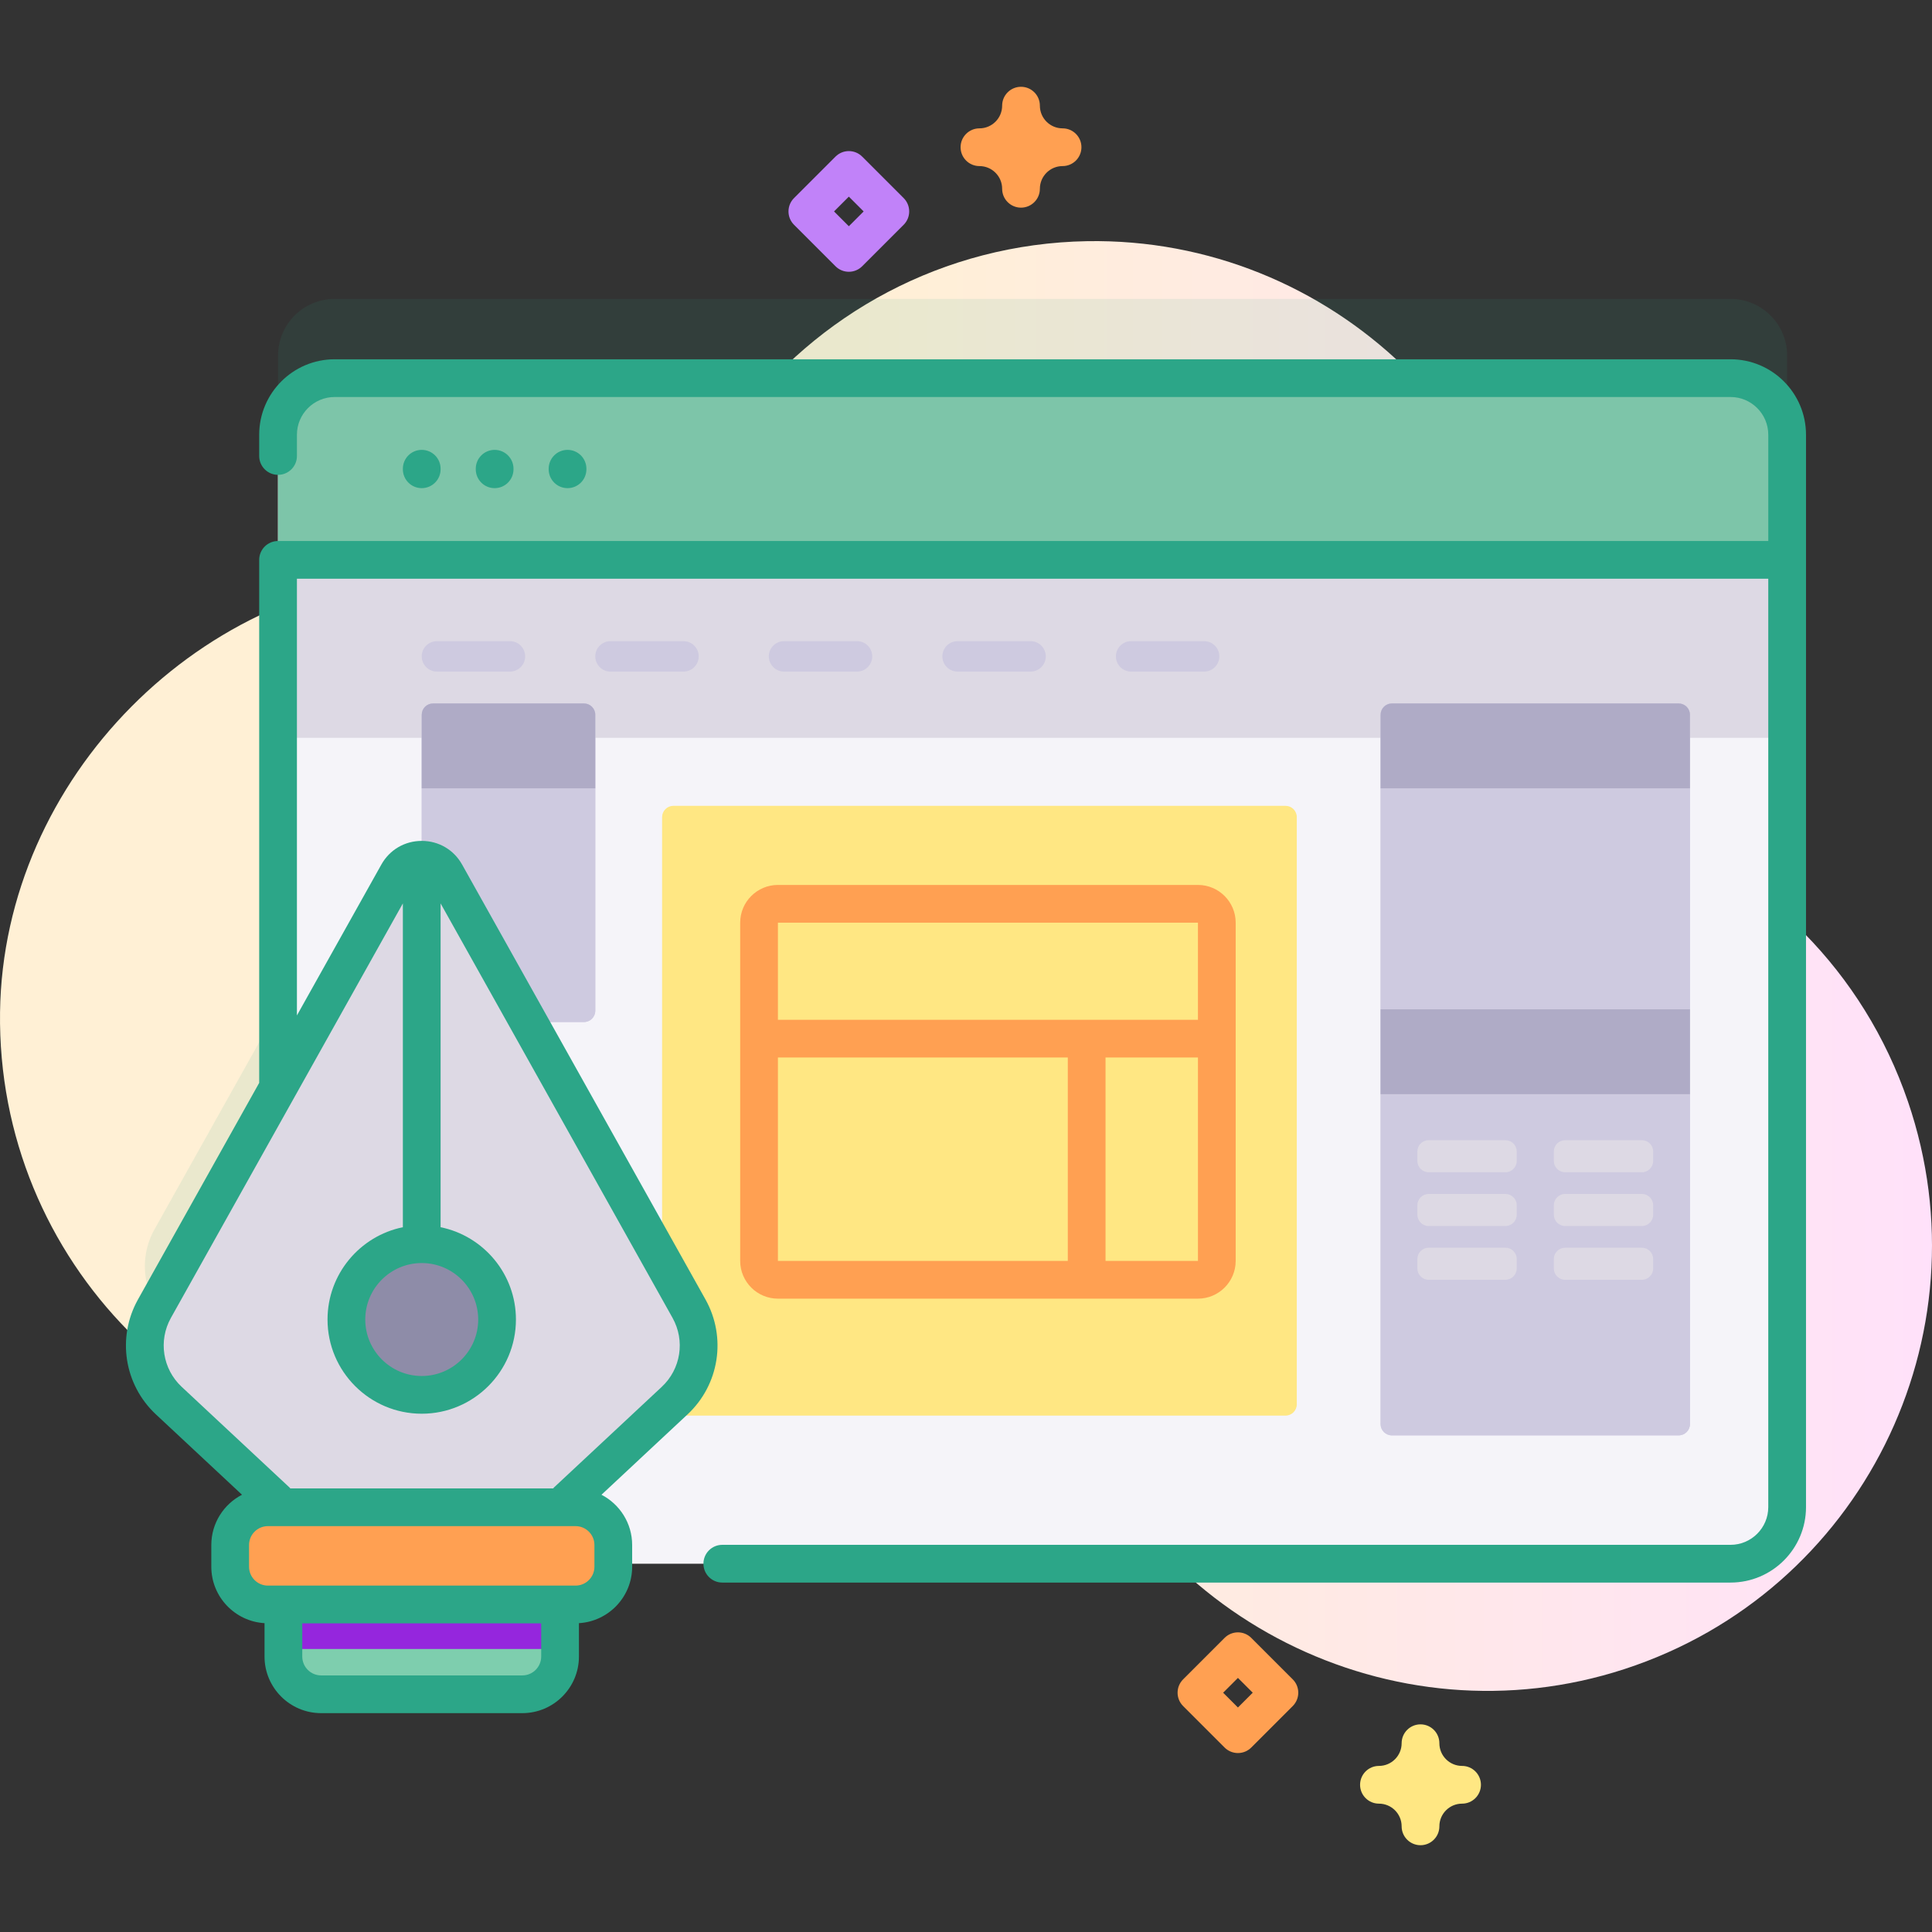 <svg id="Capa_1" enable-background="new 0 0 512 512" height="512" viewBox="0 0 512 512" width="512" xmlns="http://www.w3.org/2000/svg" xmlns:xlink="http://www.w3.org/1999/xlink"><rect x="0" y="0" width="512" height="512" fill="#333333" stroke="none"/><linearGradient id="SVGID_1_" gradientUnits="userSpaceOnUse" x1="225.816" x2="864.887" y1="256" y2="256"><stop offset=".001" stop-color="#fff0d5"/><stop offset=".511" stop-color="#ffdfff"/><stop offset="1" stop-color="#d9ceff"/></linearGradient><path d="m505.626 291.918c-11.826-34.61-38.138-60.16-69.852-72.202-16.43-6.239-27.346-21.856-27.587-39.429-.005-.384-.012-.769-.021-1.154-1.507-64.582-55.488-116.33-120.077-115.221-38.094.654-71.788 19.355-92.905 47.92-18.185 24.599-46.49 39.965-77.08 39.949-.898 0-1.797.009-2.7.029-61.917 1.354-114.567 54.478-115.393 116.403-.879 65.932 52.303 119.654 118.032 119.654 50.947 0 94.349-32.277 110.886-77.497 4.327-11.832 17.152-18.174 29.283-14.772.151.042.303.085.455.127 11.099 3.064 18.458 13.64 17.55 25.119-1.217 15.383.581 31.255 5.798 46.796 20.521 61.135 87.188 94.685 148.493 74.68 62.711-20.465 96.379-88.184 75.118-150.402z" fill="url(#SVGID_1_)"/><path d="m458.614 79.216h-369.928c-8.278 0-14.997 6.719-14.997 14.997v173.062l-32.753 58.527c-4.496 8.034-2.925 18.1 3.805 24.383l28.948 27.02v1.203c0 8.278 6.719 14.997 14.997 14.997h369.928c8.279 0 14.997-6.719 14.997-14.997v-284.195c0-8.278-6.718-14.997-14.997-14.997z" fill="#2ca688" opacity=".1"/><path d="m473.611 115.209v284.195c0 8.278-6.719 14.997-14.997 14.997h-369.928c-8.278 0-14.997-6.719-14.997-14.997v-284.195c0-8.278 6.719-14.997 14.997-14.997h369.928c8.278 0 14.997 6.719 14.997 14.997z" fill="#f5f4f9"/><path d="m340.665 375.151h-162.201c-1.657 0-2.999-1.343-2.999-2.999v-155.602c0-1.657 1.343-2.999 2.999-2.999h162.202c1.657 0 2.999 1.343 2.999 2.999v155.601c0 1.657-1.343 3-3 3z" fill="#ffe783"/><path d="m473.611 195.528v-80.318c0-8.278-6.719-14.997-14.997-14.997h-369.928c-8.278 0-14.997 6.719-14.997 14.997v80.318z" fill="#ddd9e4"/><path d="m473.611 148.374v-33.165c0-8.283-6.714-14.997-14.997-14.997h-369.928c-8.283 0-14.997 6.714-14.997 14.997v33.165z" fill="#7dc5a9"/><path d="m224.952 72.025c-1.326 0-2.598-.526-3.536-1.465l-10.993-10.993c-1.953-1.952-1.953-5.118 0-7.07l10.993-10.993c.938-.938 2.209-1.465 3.536-1.465s2.598.526 3.536 1.465l10.993 10.993c1.953 1.952 1.953 5.118 0 7.07l-10.993 10.993c-.939.939-2.21 1.465-3.536 1.465zm-3.922-15.993 3.922 3.922 3.922-3.922-3.922-3.922z" fill="#c182f9"/><path d="m376.449 489c-2.762 0-5-2.238-5-5 0-3.316-2.697-6.014-6.014-6.014-2.762 0-5-2.238-5-5s2.238-5 5-5c3.316 0 6.014-2.697 6.014-6.014 0-2.762 2.238-5 5-5s5 2.238 5 5c0 3.316 2.697 6.014 6.014 6.014 2.762 0 5 2.238 5 5s-2.238 5-5 5c-3.316 0-6.014 2.697-6.014 6.014 0 2.762-2.238 5-5 5z" fill="#ffe783"/><path d="m444.855 380.385h-75.985c-1.657 0-2.999-1.343-2.999-2.999v-187.964c0-1.657 1.343-2.999 2.999-2.999h75.985c1.657 0 2.999 1.343 2.999 2.999v187.964c.001 1.656-1.342 2.999-2.999 2.999z" fill="#cecae0"/><path d="m444.855 380.385h-75.985c-1.657 0-2.999-1.343-2.999-2.999v-187.964c0-1.657 1.343-2.999 2.999-2.999h75.985c1.657 0 2.999 1.343 2.999 2.999v187.964c.001 1.656-1.342 2.999-2.999 2.999z" fill="#cecae0"/><path d="m447.855 208.907h-81.984v-19.486c0-1.657 1.343-2.999 2.999-2.999h75.985c1.657 0 2.999 1.343 2.999 2.999v19.486z" fill="#afabc6"/><path d="m365.871 267.478h81.984v22.485h-81.984z" fill="#afabc6"/><g fill="#ddd9e4"><path d="m398.948 310.661h-20.329c-1.657 0-2.999-1.343-2.999-2.999v-2.5c0-1.657 1.343-2.999 2.999-2.999h20.329c1.657 0 2.999 1.343 2.999 2.999v2.5c0 1.656-1.343 2.999-2.999 2.999z"/><path d="m435.107 310.661h-20.329c-1.657 0-2.999-1.343-2.999-2.999v-2.5c0-1.657 1.343-2.999 2.999-2.999h20.329c1.657 0 2.999 1.343 2.999 2.999v2.5c.001 1.656-1.342 2.999-2.999 2.999z"/><path d="m398.948 324.908h-20.329c-1.657 0-2.999-1.343-2.999-2.999v-2.5c0-1.657 1.343-2.999 2.999-2.999h20.329c1.657 0 2.999 1.343 2.999 2.999v2.5c0 1.656-1.343 2.999-2.999 2.999z"/><path d="m435.107 324.908h-20.329c-1.657 0-2.999-1.343-2.999-2.999v-2.5c0-1.657 1.343-2.999 2.999-2.999h20.329c1.657 0 2.999 1.343 2.999 2.999v2.5c.001 1.656-1.342 2.999-2.999 2.999z"/><path d="m398.948 339.155h-20.329c-1.657 0-2.999-1.343-2.999-2.999v-2.5c0-1.657 1.343-2.999 2.999-2.999h20.329c1.657 0 2.999 1.343 2.999 2.999v2.5c0 1.656-1.343 2.999-2.999 2.999z"/><path d="m435.107 339.155h-20.329c-1.657 0-2.999-1.343-2.999-2.999v-2.5c0-1.657 1.343-2.999 2.999-2.999h20.329c1.657 0 2.999 1.343 2.999 2.999v2.5c.001 1.656-1.342 2.999-2.999 2.999z"/></g><path d="m157.754 267.847v-78.425c0-1.657-1.343-2.999-2.999-2.999h-39.992c-1.657 0-2.999 1.343-2.999 2.999v78.425c0 1.657 1.343 2.999 2.999 2.999h39.992c1.657 0 2.999-1.343 2.999-2.999z" fill="#cecae0"/><path d="m157.754 267.847v-78.425c0-1.657-1.343-2.999-2.999-2.999h-39.992c-1.657 0-2.999 1.343-2.999 2.999v78.425c0 1.657 1.343 2.999 2.999 2.999h39.992c1.657 0 2.999-1.343 2.999-2.999z" fill="#cecae0"/><path d="m157.754 208.907h-45.991v-19.486c0-1.657 1.343-2.999 2.999-2.999h39.992c1.657 0 2.999 1.343 2.999 2.999v19.486z" fill="#afabc6"/><path d="m138.425 449h-53.323c-5.522 0-9.998-4.476-9.998-9.998v-21.996h73.319v21.996c0 5.522-4.476 9.998-9.998 9.998z" fill="#7eceae"/><path d="m75.104 417.006h73.319v19.994h-73.319z" fill="#9526dd"/><path d="m84.905 408.675h53.716l40.164-37.49c6.73-6.282 8.301-16.348 3.805-24.383l-64.489-115.236c-2.773-4.955-9.904-4.955-12.677 0l-64.488 115.236c-4.496 8.034-2.925 18.1 3.805 24.383z" fill="#ddd9e4"/><circle cx="111.763" cy="349.686" fill="#8e8ca8" r="19.965"/><path d="m152.528 425.201h-81.529c-5.522 0-9.998-4.476-9.998-9.998v-5.762c0-5.522 4.476-9.998 9.998-9.998h81.529c5.522 0 9.998 4.476 9.998 9.998v5.762c0 5.521-4.476 9.998-9.998 9.998z" fill="#ffa052"/><path d="m116.763 124.365v-.145c0-2.762-2.239-5-5-5s-5 2.238-5 5v.145c0 2.762 2.239 5 5 5s5-2.238 5-5z" fill="#2ca688"/><path d="m136.084 124.365v-.145c0-2.762-2.239-5-5-5s-5 2.238-5 5v.145c0 2.762 2.239 5 5 5s5-2.238 5-5z" fill="#2ca688"/><path d="m155.405 124.365v-.145c0-2.762-2.239-5-5-5s-5 2.238-5 5v.145c0 2.762 2.239 5 5 5s5-2.238 5-5z" fill="#2ca688"/><path d="m458.614 95.212h-369.928c-11.026 0-19.997 8.971-19.997 19.997v5.63c0 2.762 2.239 5 5 5s5-2.238 5-5v-5.63c0-5.513 4.485-9.997 9.997-9.997h369.928c5.513 0 9.997 4.484 9.997 9.997v28.165h-394.922c-2.761 0-5 2.238-5 5v138.598l-32.116 57.389c-5.636 10.07-3.68 22.604 4.757 30.479l22.801 21.282c-4.822 2.498-8.131 7.525-8.131 13.318v5.762c0 7.968 6.251 14.486 14.104 14.953v8.847c0 8.27 6.728 14.998 14.998 14.998h53.323c8.27 0 14.998-6.729 14.998-14.998v-8.847c7.853-.467 14.104-6.985 14.104-14.953v-5.762c0-5.794-3.309-10.821-8.13-13.318l22.801-21.283c8.436-7.875 10.392-20.409 4.756-30.479l-64.489-115.236c-2.199-3.93-6.199-6.275-10.702-6.275s-8.503 2.346-10.702 6.275l-22.373 39.978v-115.728h389.922v246.027c0 5.513-4.484 9.997-9.997 9.997h-267.197c-2.761 0-5 2.238-5 5s2.239 5 5 5h267.198c11.026 0 19.997-8.971 19.997-19.997v-284.192c0-11.026-8.97-19.997-19.997-19.997zm-320.189 348.788h-53.323c-2.756 0-4.998-2.242-4.998-4.998v-8.802h63.319v8.802c0 2.756-2.242 4.998-4.998 4.998zm19.101-28.798c0 2.756-2.242 4.998-4.999 4.998h-81.528c-2.756 0-4.998-2.242-4.998-4.998v-5.762c0-2.756 2.242-4.998 4.998-4.998h81.529c2.756 0 4.999 2.242 4.999 4.998v5.762zm-45.763-80.481c8.251 0 14.965 6.714 14.965 14.966s-6.713 14.965-14.965 14.965-14.965-6.713-14.965-14.965 6.714-14.966 14.965-14.966zm-5-95.308v85.811c-11.378 2.322-19.965 12.408-19.965 24.462 0 13.766 11.199 24.965 24.965 24.965s24.965-11.199 24.965-24.965c0-12.054-8.587-22.14-19.965-24.462v-85.812l61.464 109.832c3.381 6.042 2.208 13.562-2.854 18.286l-28.549 26.647c-.088.082-.151.178-.232.265h-69.658c-.08-.086-.144-.183-.232-.265l-28.549-26.647c-5.062-4.725-6.235-12.244-2.854-18.286z" fill="#2ca688"/><path d="m342.593 445.049-10.993-10.993c-.938-.938-2.209-1.465-3.535-1.465s-2.598.527-3.536 1.465l-10.992 10.993c-1.952 1.952-1.952 5.118 0 7.07l10.992 10.993c.938.938 2.21 1.465 3.536 1.465s2.598-.526 3.535-1.465l10.993-10.993c1.953-1.952 1.953-5.118 0-7.07zm-14.529 7.457-3.922-3.922 3.922-3.922 3.922 3.922z" fill="#ffa052"/><path d="m259.564 44.014c3.316 0 6.014 2.697 6.014 6.014 0 2.762 2.238 5 5 5s5-2.238 5-5c0-3.316 2.697-6.014 6.014-6.014 2.762 0 5-2.238 5-5s-2.238-5-5-5c-3.316 0-6.014-2.697-6.014-6.014 0-2.762-2.238-5-5-5s-5 2.238-5 5c0 3.316-2.697 6.014-6.014 6.014-2.761 0-5 2.238-5 5s2.239 5 5 5z" fill="#ffa052"/><path d="m327.468 334.156v-89.638c0-5.514-4.485-9.999-9.999-9.999h-111.312c-5.514 0-9.999 4.485-9.999 9.999v89.638c0 5.514 4.485 9.999 9.999 9.999h111.312c5.513 0 9.999-4.485 9.999-9.999zm-34.488 0v-53.906h24.49l.004 53.905zm24.488-89.637.002 25.731h-111.313v-25.73zm-111.311 35.731h76.823v53.906l-76.823.001z" fill="#ffa052"/><path d="m115.795 177.978h19.344c2.227 0 4.032-1.805 4.032-4.032s-1.805-4.032-4.032-4.032h-19.344c-2.227 0-4.032 1.805-4.032 4.032s1.805 4.032 4.032 4.032z" fill="#cecae0"/><path d="m161.786 177.978h19.344c2.227 0 4.032-1.805 4.032-4.032s-1.805-4.032-4.032-4.032h-19.344c-2.227 0-4.032 1.805-4.032 4.032s1.805 4.032 4.032 4.032z" fill="#cecae0"/><path d="m207.777 177.978h19.344c2.227 0 4.032-1.805 4.032-4.032s-1.805-4.032-4.032-4.032h-19.344c-2.227 0-4.032 1.805-4.032 4.032s1.805 4.032 4.032 4.032z" fill="#cecae0"/><path d="m253.768 177.978h19.344c2.227 0 4.032-1.805 4.032-4.032s-1.805-4.032-4.032-4.032h-19.344c-2.227 0-4.032 1.805-4.032 4.032s1.805 4.032 4.032 4.032z" fill="#cecae0"/><path d="m299.759 177.978h19.344c2.227 0 4.032-1.805 4.032-4.032s-1.805-4.032-4.032-4.032h-19.344c-2.227 0-4.032 1.805-4.032 4.032s1.806 4.032 4.032 4.032z" fill="#cecae0"/></svg>